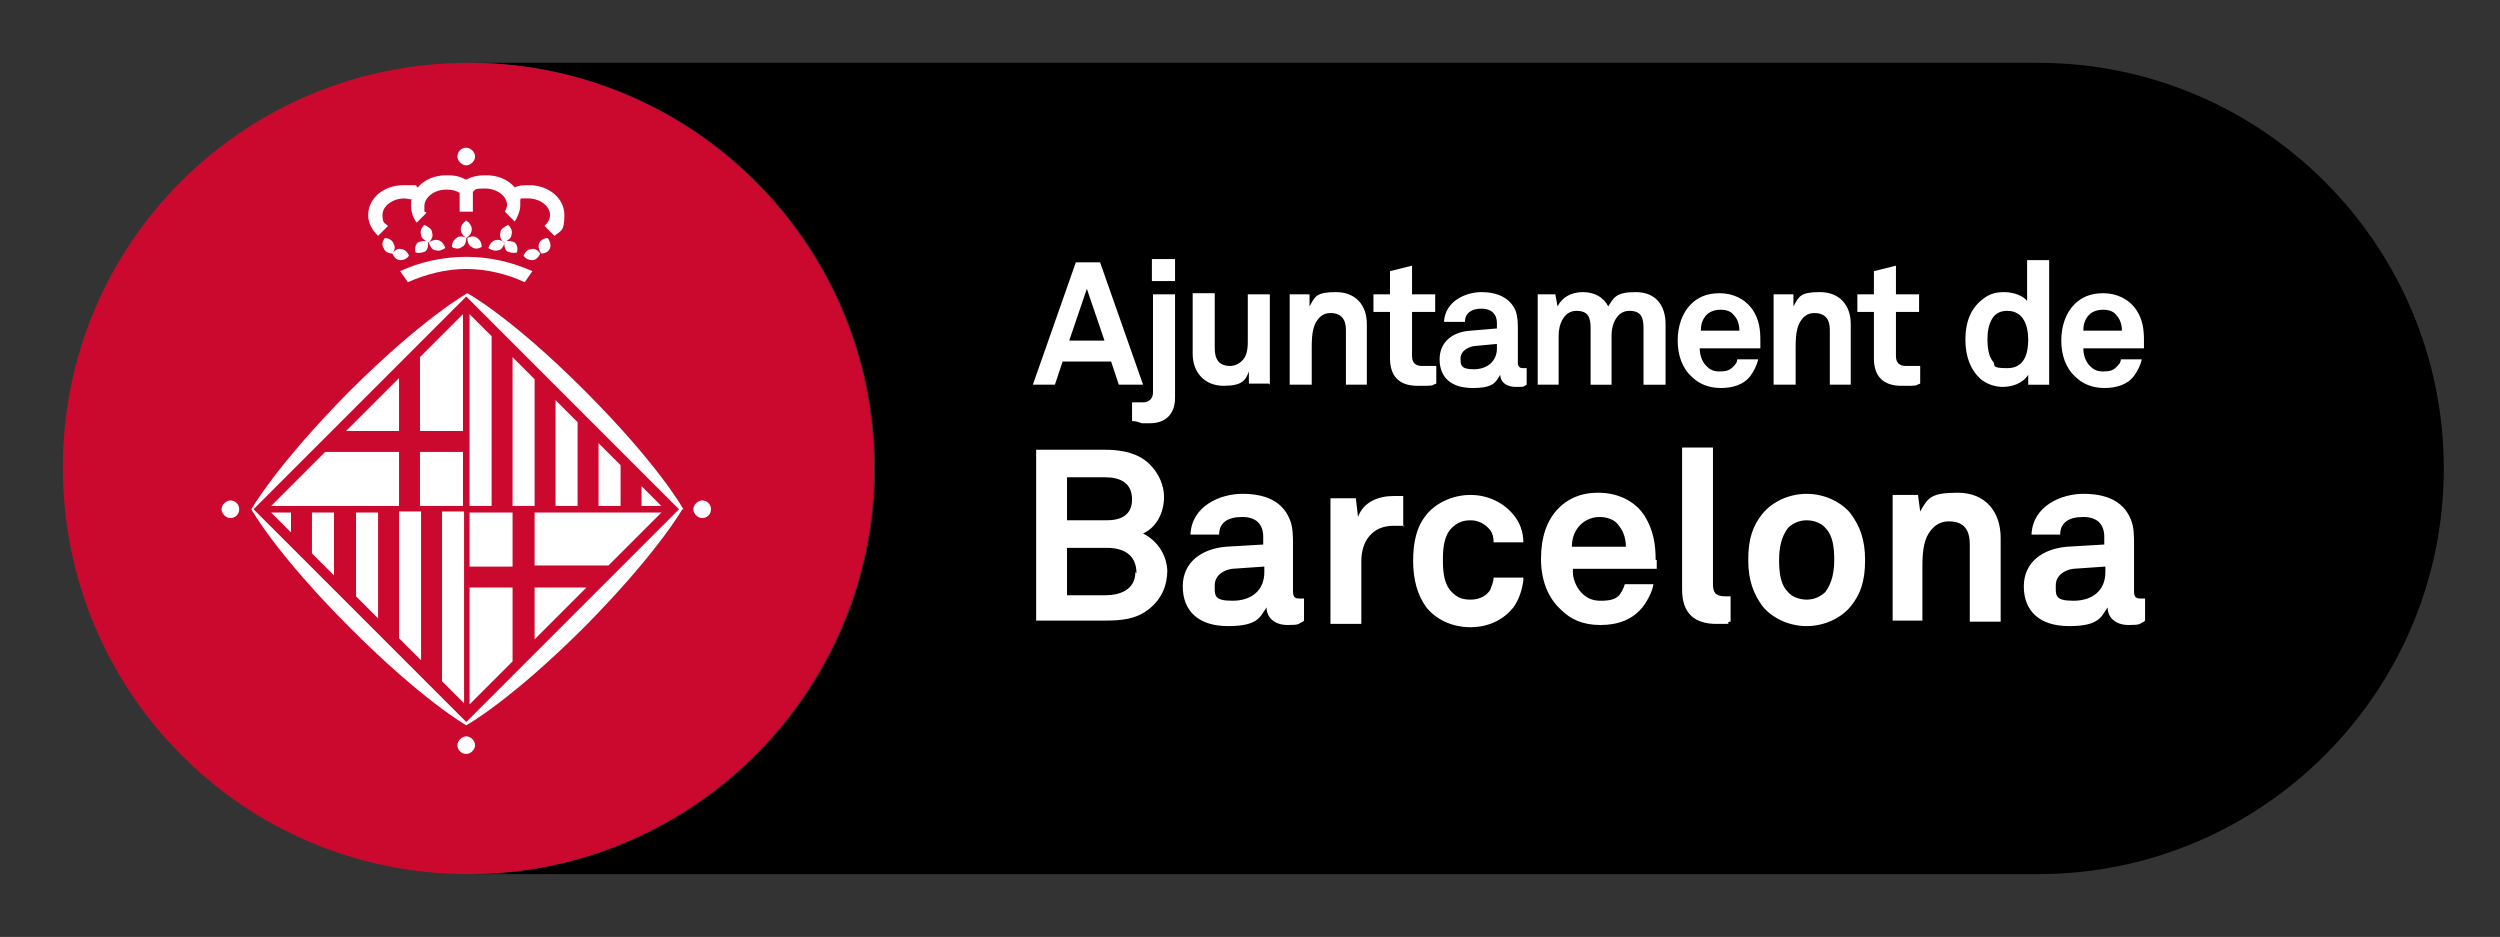 <?xml version="1.0" encoding="UTF-8"?>
<svg id="dsgn" xmlns="http://www.w3.org/2000/svg" version="1.1" viewBox="0 0 226.8 85">
  <rect x="0" y="0" width="226.8" height="85" fill="#333333" stroke="none"/>
  <!-- Generator: Adobe Illustrator 29.1.0, SVG Export Plug-In . SVG Version: 2.1.0 Build 142)  -->
  <defs>
    <style>
      .st0 {
        fill: #fff;
      }

      .st1 {
        fill: #cb082e;
      }
    </style>
  </defs>
  <g>
    <path d="M79.4,42.5c0-20.2-16.3-36.6-36.4-36.8h141.9c20.3,0,36.8,16.5,36.8,36.8s-16.5,36.8-36.8,36.8,0,0,0,0H42.6c20.3,0,36.8-16.5,36.8-36.8Z"/>
    <path class="st1" d="M42.5,5.7c.1,0,.3,0,.4,0,20.1.2,36.4,16.6,36.4,36.8s-16.5,36.8-36.8,36.8c0,0,0,0,0,0-20.4,0-36.8-16.5-36.8-36.9S22.2,5.7,42.5,5.7Z"/>
  </g>
  <g>
    <path class="st0" d="M42.3,65.5l19.3-19.3-19.3-19.3-19.3,19.3,19.3,19.3ZM61.9,46.2s-2.2,3.9-8.8,10.6c-6.8,6.8-10.8,9-10.8,9,0,0-3.9-2.2-10.5-8.8-6.8-6.8-9-10.8-9-10.8,0,0,2.2-3.9,8.8-10.6,6.8-6.8,10.8-9,10.8-9,0,0,3.9,2.1,10.6,8.8,6.8,6.8,9,10.8,9,10.8M42.3,65.5l19.3-19.3-19.3-19.3-19.3,19.3,19.3,19.3ZM61.9,46.2s-2.2,3.9-8.8,10.6c-6.8,6.8-10.8,9-10.8,9,0,0-3.9-2.2-10.5-8.8-6.8-6.8-9-10.8-9-10.8,0,0,2.2-3.9,8.8-10.6,6.8-6.8,10.8-9,10.8-9,0,0,3.9,2.1,10.6,8.8,6.8,6.8,9,10.8,9,10.8M60,45.9h-1.8v-1.8l1.8,1.8ZM56.3,42.2v3.7h-2v-5.7l2,2ZM52.4,38.3v7.6h-2v-9.6l2,2ZM48.5,34.3v11.6h-2v-13.5l2,2ZM44.6,30.4v15.5h-2v-17.4l2,2ZM24.6,46.5h1.8v1.8l-1.8-1.8ZM28.3,50.2v-3.7h2v5.7l-2-2ZM32.3,54.1v-7.6h2v9.6l-2-2ZM36.2,58v-11.6h2v13.5l-2-2ZM40.1,61.9v-15.5h2v17.4l-2-2ZM42.6,46.5h3.9v4.9h-3.9v-4.9ZM46.5,60l-3.9,3.9v-10.6h3.9v6.7ZM38.1,32.4l3.9-3.9v10.6h-3.9v-6.7ZM42,45.9h-3.9v-4.9h3.9v4.9ZM62.9,46.2c0-.4.4-.8.8-.8s.8.3.8.8-.4.8-.8.8-.8-.4-.8-.8M20.1,46.2c0-.4.4-.8.8-.8s.8.3.8.8-.4.8-.8.8-.8-.4-.8-.8M41.5,67.6c0-.4.4-.8.8-.8s.8.4.8.8-.4.8-.8.8-.8-.3-.8-.8M37.4,18.1c-.2,0-.5-.1-.7-.1-1.1,0-2,.7-2,1.5s.2.7.5,1l-.9.9c-.5-.5-.9-1.1-.9-1.9,0-1.5,1.4-2.7,3.2-2.7s.9,0,1.3.2c.6-.7,1.5-1.1,2.6-1.1s1.3.2,1.8.4c.5-.3,1.1-.4,1.8-.4,1.1,0,2,.4,2.6,1.1.4-.2.8-.2,1.3-.2,1.8,0,3.2,1.2,3.2,2.7s-.3,1.4-.9,1.9l-.9-.9c.3-.3.5-.6.5-1,0-.8-.9-1.5-2-1.5s-.5,0-.7.1c0,.2,0,.3,0,.5,0,.5-.2,1-.5,1.5l-.9-.9c.1-.2.2-.4.2-.6,0-.8-.9-1.5-2-1.5s-.8.1-1.1.3v1.8h-1.2v-1.7c-.3-.2-.7-.3-1.2-.3-1.1,0-2,.7-2,1.5s0,.4.2.6l-.9.9c-.3-.4-.5-.9-.5-1.5s0-.3,0-.5M36.3,24.6l.7,1c1.6-.7,3.4-1.2,5.3-1.2s3.8.5,5.3,1.2l.7-1c-1.8-.8-3.8-1.3-6-1.3s-4.3.5-6,1.3M41.5,14.2c0-.5.4-.8.8-.8s.8.4.8.8-.4.8-.8.8-.8-.4-.8-.8M36.3,23.6c-.3,0-.6-.3-.7-.6.2-.3.5-.5.8-.4.3,0,.6.3.7.6-.2.3-.5.4-.8.4M35.7,22.1c-.1-.3-.4-.5-.8-.5-.2.3-.3.6-.1.9.1.3.4.5.8.5.2-.3.3-.6.1-.9M39.5,22.7c-.3,0-.5-.4-.6-.7.3-.2.6-.3.9-.2.3.1.5.4.6.7-.3.2-.6.3-.9.2M38.6,22.8c.2-.2.3-.5.2-.9-.3-.1-.7,0-.9.1-.2.2-.3.5-.2.9.3.1.7,0,.9-.1M39.2,21.1c0-.3-.3-.5-.7-.7-.3.3-.4.6-.3.9,0,.3.3.5.7.7.3-.3.4-.6.3-.9M48.3,23.6c.3,0,.6-.3.7-.6-.2-.3-.5-.5-.8-.4-.3,0-.6.3-.7.6.2.3.5.4.8.4M48.9,22.1c.1-.3.4-.5.8-.5.2.3.3.6.2.9-.1.3-.4.5-.8.5-.2-.3-.3-.6-.2-.9M45.2,22.7c.3,0,.5-.4.6-.7-.3-.2-.6-.3-.9-.2-.3.1-.5.4-.6.7.3.2.6.3.9.2M46,22.8c-.2-.2-.3-.5-.2-.9.4-.1.7,0,.9.1.2.2.3.5.2.9-.3.1-.7,0-.9-.1M45.4,21.1c0-.3.3-.5.7-.7.3.3.4.6.3.9,0,.3-.3.5-.7.7-.3-.3-.4-.6-.3-.9M41.9,22.4c.3-.1.4-.5.4-.8-.3-.2-.7-.2-.9,0-.3.2-.4.5-.4.8.3.2.7.2.9,0M42.8,22.4c-.3-.1-.4-.5-.4-.8.3-.2.7-.2.9,0,.3.2.4.5.4.8-.3.2-.7.2-.9,0M41.8,20.8c0-.3.2-.6.5-.8.3.2.5.5.5.8s-.2.6-.5.8c-.3-.2-.5-.5-.5-.8"/>
    <polygon class="st0" points="48.5 58 48.5 58 48.5 53.3 53.2 53.3 48.5 58"/>
    <polygon class="st0" points="31.4 39.1 36.2 34.3 36.2 39.1 31.4 39.1"/>
    <polygon class="st0" points="48.5 46.5 48.5 48.9 48.5 51.3 51.8 51.3 55.2 51.3 60 46.5 48.5 46.5"/>
    <polygon class="st0" points="29.5 41 24.6 45.9 36.2 45.9 36.2 41 29.5 41"/>
  </g>
  <g>
    <path class="st0" d="M191,51.9c0,1.7-1.2,2.6-2.9,2.6s-1.6-.5-1.6-1.4.8-1.4,1.6-1.5l2.9-.2v.5ZM194.6,56.3v-2s-.2,0-.4,0c-.5,0-.6-.2-.6-.7v-4.2c0-.8,0-1.6-.3-2.3-.7-1.7-2.3-2.3-4.3-2.3s-4.6,1.1-4.7,3.7h2.6c0-1.1.8-1.6,2.1-1.6s1.9.7,1.9,1.8v.7l-3.4.2c-2.2.2-3.9,1.4-3.9,3.6s1.4,3.6,4.1,3.6,2.9-.8,3.5-1.7c0,.9.7,1.6,1.9,1.6s.9-.1,1.4-.3ZM181.5,56.4v-7.6c0-2.4-1.4-4.1-3.9-4.1s-2.7.5-3.4,1.7l-.2-1.5h-2.3v11.4h2.7v-4.6c0-1,0-2.1.4-3,.4-.8,1-1.4,2-1.4,1.4,0,1.9.8,1.9,2.1v7h2.7ZM166.4,50.8c0,1.1-.2,2.1-.8,2.9-.4.4-1,.7-1.7.7s-1.4-.3-1.7-.7c-.7-.7-.8-1.8-.8-2.9s.2-2.1.8-2.9c.4-.4,1-.7,1.7-.7s1.4.3,1.7.7c.7.7.8,1.8.8,2.9M169.2,50.8c0-1.9-.5-3.1-1.3-4.2-.8-1-2.3-1.8-4-1.8s-3.2.8-4,1.8c-.9,1.1-1.3,2.3-1.3,4.2s.5,3.1,1.3,4.2c.8,1,2.3,1.8,4,1.8s3.2-.8,4-1.8c.9-1.1,1.3-2.3,1.3-4.2M157,56.4v-2.3c-.2,0-.2,0-.5,0-.9,0-1.1-.4-1.1-1.1v-12.4h-2.8v12.9c0,2.2,1.2,3.1,3.1,3.1s.7,0,1.2-.2M147.5,49.6h-4.9c0-.7.2-1.3.6-1.8.4-.5,1.1-.9,1.9-.9s1.4.3,1.7.7c.4.5.7,1.1.7,2M150.2,50.8c0-1.4-.2-2.7-1-4-.9-1.4-2.5-2.1-4.2-2.1s-2.8.6-3.6,1.4c-1.1,1.1-1.6,2.7-1.6,4.6s.6,3.5,1.8,4.6c.9.9,2,1.4,3.6,1.4s2.9-.5,3.8-1.6c.4-.5.9-1.4,1-2.1h-2.6c-.1.4-.3.7-.5,1-.4.4-.9.5-1.7.5s-1.3-.3-1.7-.7c-.5-.5-.9-1.4-.8-2.2h7.6c0-.2,0-.8,0-.8M138.2,52.4h-2.7c0,.4-.2.8-.3,1.1-.3.5-.9.9-1.8.9s-1.3-.3-1.7-.7c-.7-.7-.8-1.8-.8-2.9s.1-2.2.8-2.9c.4-.4.9-.7,1.7-.7s1.4.4,1.8.9c.2.3.3.6.3,1.1h2.7c0-.9-.3-1.8-.9-2.5-.8-1-2.2-1.8-3.9-1.8s-3.2.8-4,1.8c-.9,1.1-1.2,2.5-1.2,4.2s.4,3.1,1.2,4.2c.8,1,2.2,1.8,4,1.8s3.1-.8,3.9-1.8c.5-.7.8-1.6.9-2.5M127.3,47.6v-2.6c-.3,0-.6,0-.9,0-1.3,0-2.7.5-3.2,1.9l-.2-1.7h-2.3v11.4h2.8v-5.7c0-1.8,1-3.2,2.9-3.2s.6,0,.9.1M114.7,51.9c0,1.7-1.2,2.6-2.9,2.6s-1.6-.5-1.6-1.4.8-1.4,1.6-1.5l2.9-.2v.5ZM118.3,56.3v-2s-.2,0-.4,0c-.5,0-.6-.2-.6-.7v-4.2c0-.8,0-1.6-.3-2.3-.7-1.7-2.3-2.3-4.3-2.3s-4.6,1.1-4.7,3.7h2.6c0-1.1.8-1.6,2.1-1.6s1.9.7,1.9,1.8v.7l-3.4.2c-2.2.2-3.9,1.4-3.9,3.6s1.4,3.6,4.1,3.6,2.9-.8,3.5-1.7c0,.9.7,1.6,1.9,1.6s.9-.1,1.4-.3ZM103,51.9c0,1.6-1.4,2.1-2.7,2.1h-3.5v-4.3h3.6c1.5,0,2.7.6,2.7,2.3M102.7,45.3c0,1.5-1.1,1.9-2.3,1.9h-3.6v-3.9h3.5c1.3,0,2.4.5,2.4,2M105.9,51.9c0-1.4-.8-2.8-2.2-3.5,1.3-.6,1.9-2,1.9-3.3s-.7-2.6-1.8-3.4c-1-.7-2.3-.9-3.6-.9h-6.2v15.5h6.2c1.5,0,2.9-.1,4.1-1.1,1.1-.9,1.6-2.1,1.6-3.5"/>
    <path class="st0" d="M192.5,30h-3.5c0-.5.1-.9.4-1.3.3-.4.8-.6,1.4-.6s1,.2,1.2.5c.3.3.5.8.5,1.4M194.5,30.9c0-1-.1-1.9-.7-2.8-.7-1-1.8-1.5-3-1.5s-2,.4-2.6,1c-.8.8-1.2,2-1.2,3.3s.4,2.5,1.3,3.3c.6.6,1.5,1,2.6,1s2.1-.3,2.7-1.1c.3-.4.6-1,.7-1.5h-1.9c0,.3-.2.5-.4.7-.3.3-.6.4-1.2.4s-.9-.2-1.2-.5c-.4-.4-.6-1-.6-1.6h5.5c0-.2,0-.5,0-.5M184,30.8c0,1.2-.3,2.6-1.9,2.6s-1-.3-1.3-.6c-.4-.5-.5-1.3-.5-2s.1-1.4.5-2c.3-.4.7-.6,1.3-.6,1.5,0,1.9,1.4,1.9,2.6M185.9,34.9v-11.3h-2v3.7c-.3-.4-1.1-.8-2.1-.8s-1.5.3-2,.7c-1,.8-1.5,2-1.5,3.6s.5,2.8,1.4,3.6c.5.4,1.2.7,2,.7s1.8-.3,2.3-1.1v.9h1.8ZM174.2,34.8v-1.6c-.5,0-.9,0-1.3,0-.6,0-.9-.3-.9-.9v-4h2.1v-1.6h-2.1v-2.6l-2,.5v2.1h-1.5v1.6h1.5v4.2c0,1.6.8,2.5,2.5,2.5s1.1,0,1.7-.2M167.9,34.9v-5.5c0-1.7-1-2.9-2.8-2.9s-1.9.4-2.4,1.3v-1.1h-1.8v8.2h2v-3.3c0-.7,0-1.5.3-2.2.3-.6.7-1,1.4-1,1,0,1.4.6,1.4,1.5v5h2ZM157.8,30h-3.5c0-.5.1-.9.4-1.3.3-.4.8-.6,1.4-.6s1,.2,1.2.5c.3.3.5.8.5,1.4M159.7,30.9c0-1-.1-1.9-.7-2.8-.7-1-1.8-1.5-3-1.5s-2,.4-2.6,1c-.8.8-1.2,2-1.2,3.3s.4,2.5,1.3,3.3c.6.6,1.5,1,2.6,1s2.1-.3,2.7-1.1c.3-.4.6-1,.7-1.5h-1.9c0,.3-.2.5-.4.7-.3.3-.6.4-1.2.4s-.9-.2-1.2-.5c-.4-.4-.6-1-.6-1.6h5.5c0-.2,0-.5,0-.5M151.1,34.9v-5.5c0-1.7-.9-2.9-2.7-2.9s-2,.5-2.5,1.3c-.4-.8-1.2-1.3-2.3-1.3s-1.9.5-2.3,1.3l-.2-1.1h-1.6v8.2h1.9v-4.5c0-1,.5-2.2,1.6-2.2s1.3.6,1.3,1.6v5.1h1.9v-4.5c0-1,.5-2.2,1.6-2.2s1.3.6,1.3,1.6v5.1h1.9ZM135.8,31.6c0,1.2-.9,1.9-2.1,1.9s-1.2-.4-1.2-1,.6-1,1.2-1.1l2.1-.2v.4ZM138.5,34.8v-1.4s-.1,0-.3,0c-.3,0-.5-.1-.5-.5v-3c0-.6,0-1.1-.2-1.7-.5-1.2-1.7-1.7-3.1-1.7s-3.3.8-3.4,2.7h1.9c0-.8.6-1.2,1.5-1.2s1.4.5,1.4,1.3v.5l-2.4.2c-1.6.1-2.8,1-2.8,2.6s1,2.6,3,2.6,2.1-.6,2.5-1.2c0,.6.5,1.1,1.4,1.1s.6,0,1-.2ZM130.3,34.8v-1.6c-.5,0-.9,0-1.3,0-.6,0-.9-.3-.9-.9v-4h2.1v-1.6h-2.1v-2.6l-2,.5v2.1h-1.5v1.6h1.5v4.2c0,1.6.8,2.5,2.5,2.5s1.1,0,1.7-.2M124,34.9v-5.5c0-1.7-1-2.9-2.8-2.9s-1.9.4-2.4,1.3v-1.1h-1.8v8.2h2v-3.3c0-.7,0-1.5.3-2.2.3-.6.7-1,1.4-1,1,0,1.4.6,1.4,1.5v5h2ZM115.2,34.9v-8.2h-2v4.3c0,.7-.1,1.4-.6,1.8-.2.2-.6.4-1,.4-1,0-1.4-.6-1.4-1.6v-5h-2v5.5c0,1.7,1.1,2.9,2.8,2.9s2-.5,2.3-1.3v1.1h1.8ZM106.6,36v-9.3h-2v8.9c0,.5-.3.9-.9.9s-.4,0-1,0v1.7c.4,0,.6.1.9.2.3,0,.5,0,.7,0,1.5,0,2.3-.9,2.3-2.3M106.6,23.5h-2.1v2h2.1v-2ZM100.2,30.9h-3.2l1.6-4.7,1.6,4.7ZM103.7,34.9l-3.9-11.1h-2.2l-3.9,11.1h2l.7-2.1h4.4l.7,2.1h2.1Z"/>
  </g>
</svg>